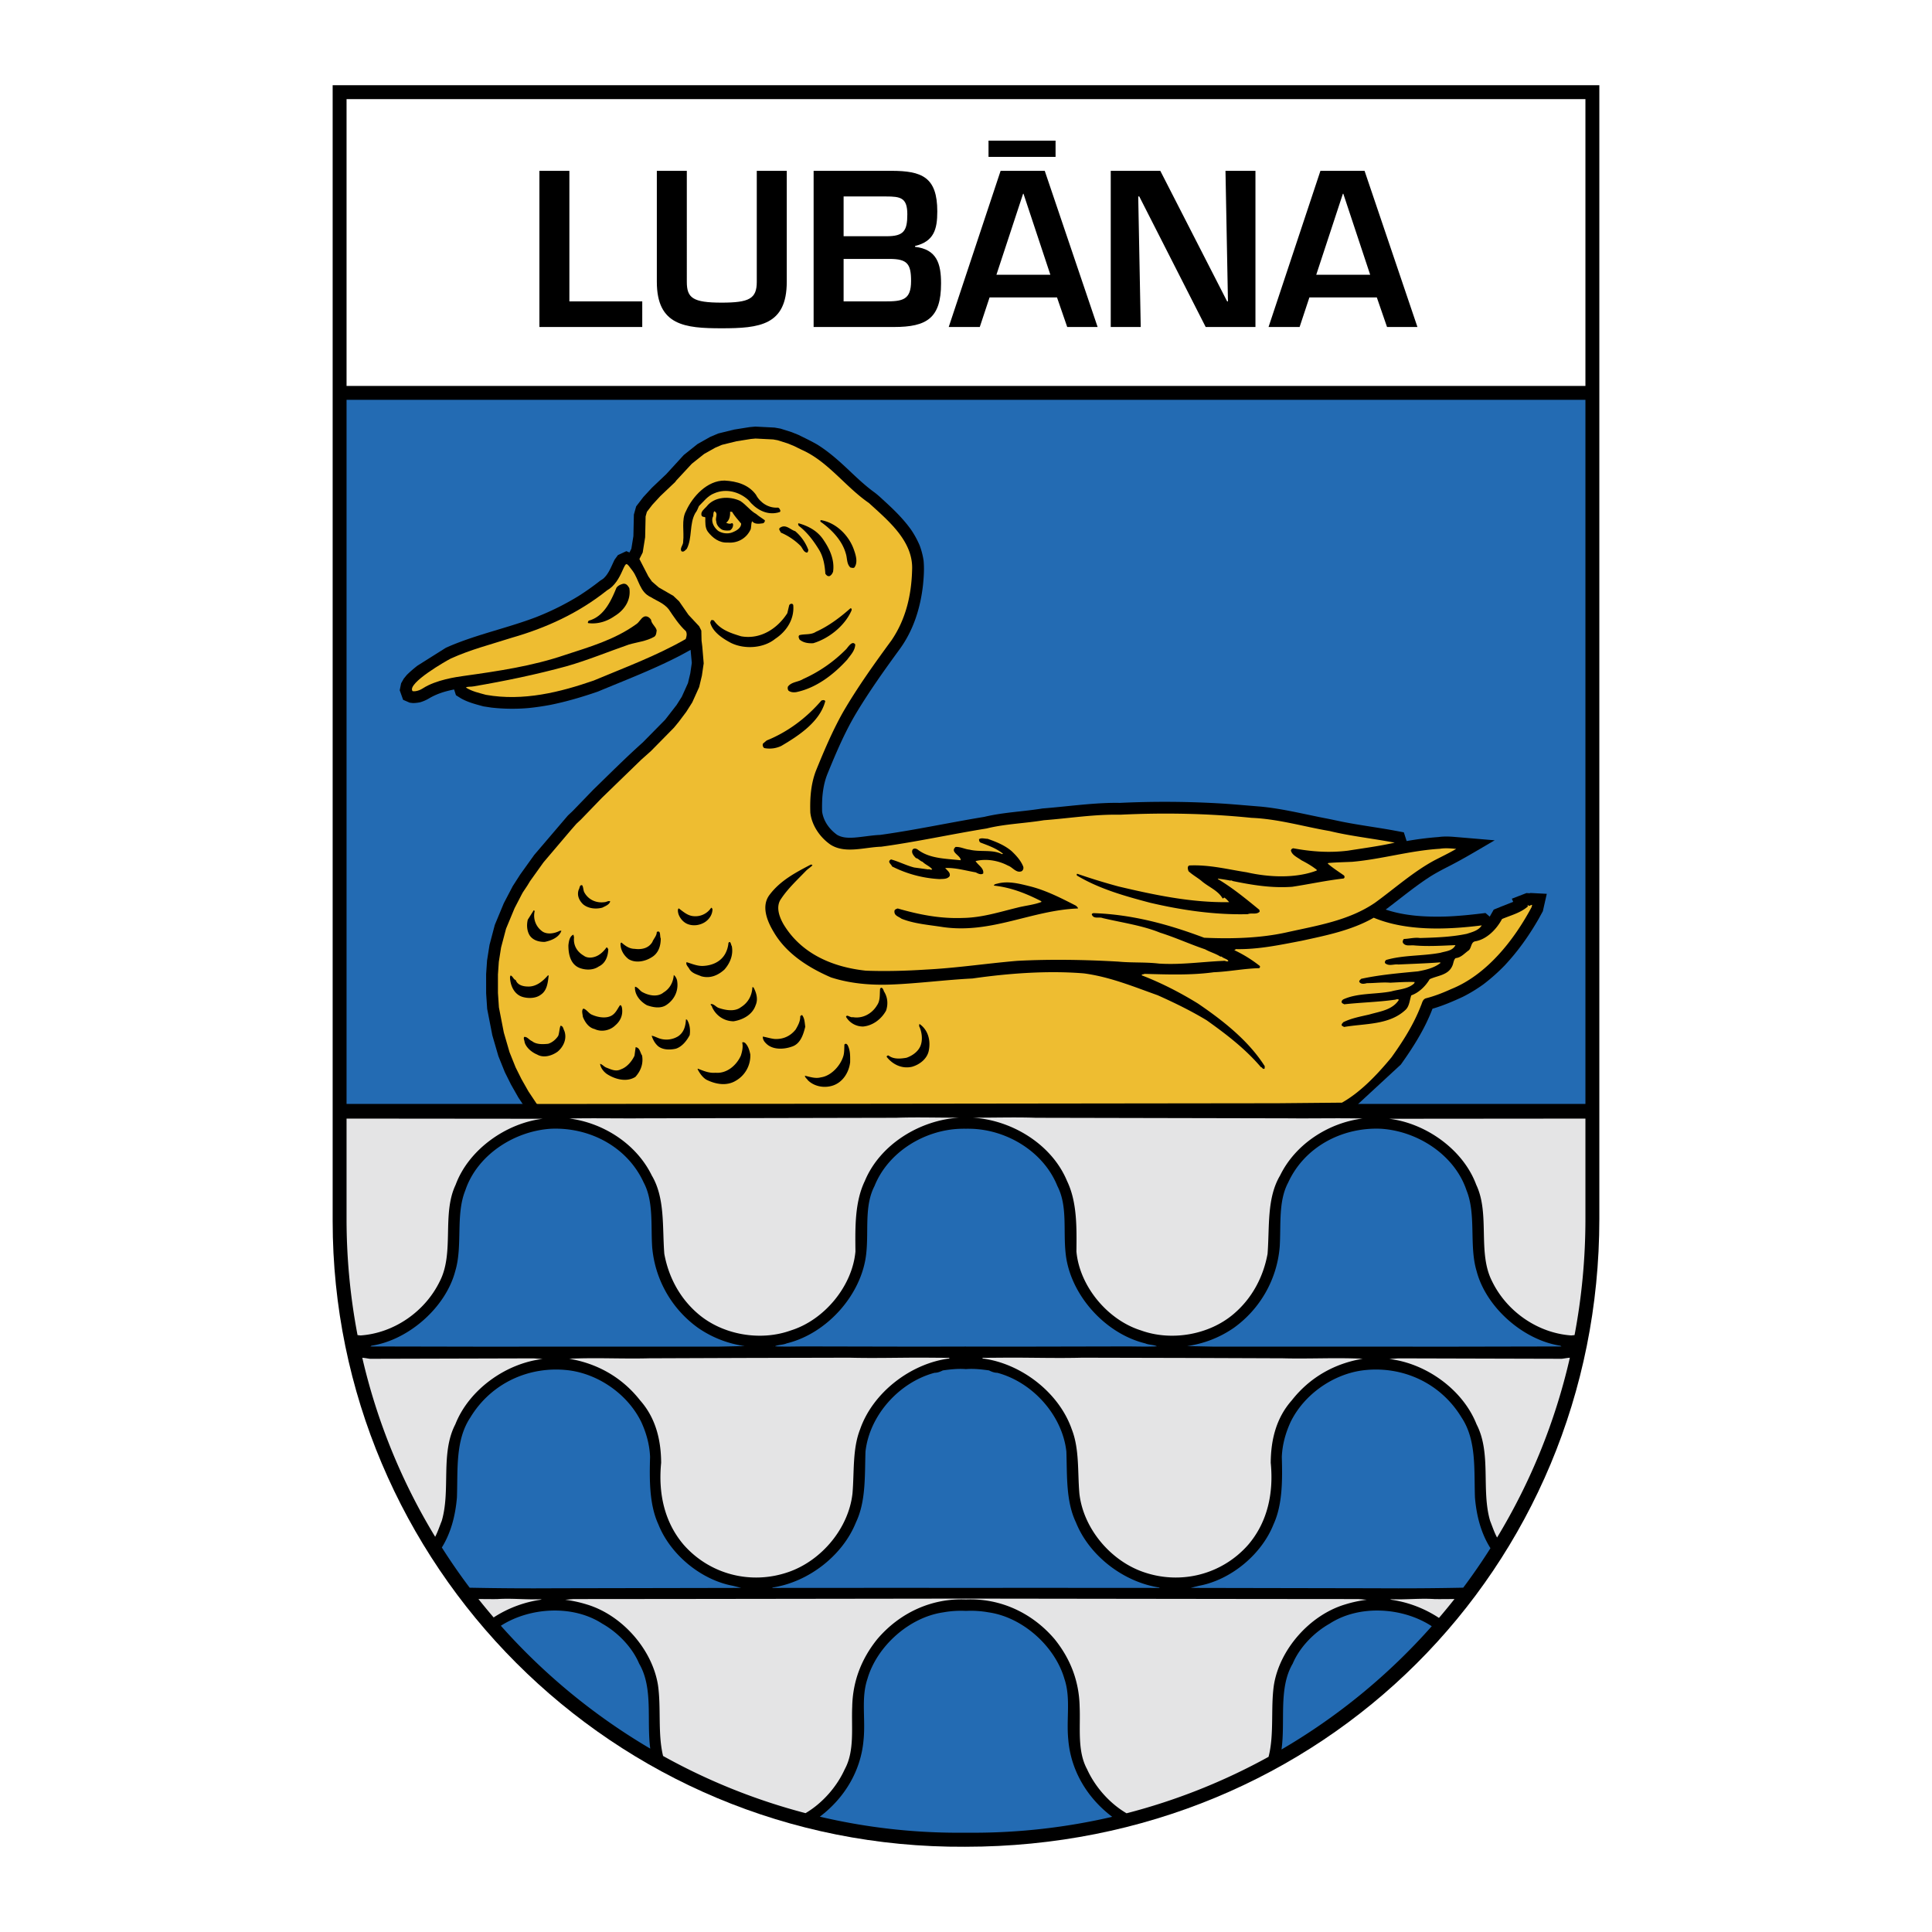 <svg xmlns="http://www.w3.org/2000/svg" width="2500" height="2500" viewBox="0 0 192.756 192.756"><g fill-rule="evenodd" clip-rule="evenodd"><path fill="#fff" d="M0 0h192.756v192.756H0V0z"/><path d="M159.566 8.504v113.113c0 34.76-27.533 62.635-63.272 62.635-35.316.221-63.105-28.34-63.105-62.42V8.504h126.377z"/><path d="M158.178 39.89v70.249H34.576V39.89h123.602z" fill="#236bb3"/><path d="M82.044 79.556c-.028.474-.034.945-.021 1.421.141.955.715 1.747 1.485 2.308.526.313 1.131.317 1.726.281.861-.065 1.711-.23 2.576-.267 3.483-.482 6.922-1.232 10.392-1.8 1.908-.46 3.875-.523 5.807-.838 2.338-.181 4.656-.521 7.006-.56.24-.001.482-.001.727.002a94.784 94.784 0 0 1 10.336.076c1.209.082 2.418.194 3.627.289 2.188.199 4.303.737 6.453 1.156.576.108 1.145.234 1.721.354 1.615.323 3.25.537 4.873.822.436.078.873.162 1.309.243l.279.87a31.68 31.68 0 0 1 3.189-.402c.514-.072 1.021-.058 1.539-.016 1.352.112 2.703.229 4.057.343-1.533.887-3.043 1.812-4.621 2.615-.648.33-1.271.659-1.885 1.049-1.457.947-2.793 2.056-4.178 3.102l-.191.143c1.951.657 4.09.756 6.133.691 1.285-.054 2.547-.189 3.824-.347l.424.363.398-.7.74-.301 1.203-.475-.135-.314 1.463-.564.291.021.113-.027 1.619.083-.393 1.736-.424.772c-.975 1.694-2.074 3.241-3.414 4.668a19.2 19.2 0 0 1-2.088 1.85c-.662.475-1.324.881-2.053 1.248-.986.457-1.988.887-3.033 1.191-.172.469-.385.936-.598 1.387-.715 1.479-1.604 2.844-2.557 4.18l-5.1 4.713-.455.262-6.748.061-41.395.053c-10.859.006-21.719.02-32.579.02l-.672-.17-1.098-1.65-.737-1.299-.612-1.23-.645-1.605-.602-2.072-.514-2.635-.104-1.557-.001-1.918.093-1.353.245-1.552.528-2 .899-2.164.892-1.705.741-1.154 1.396-1.95 3.367-3.943.471-.441 2.062-2.134c1.632-1.583 3.236-3.196 4.933-4.709l2.237-2.272 1.138-1.467.524-.828.61-1.352.233-.977.152-1.043-.122-1.302c-.349.196-.698.388-1.052.576-2.653 1.376-5.443 2.44-8.2 3.589-1.556.535-3.115.998-4.73 1.324-.716.134-1.428.24-2.154.314a18.59 18.59 0 0 1-3.729-.042l-.806-.123c-.779-.212-1.526-.397-2.239-.799l-.5-.313-.183-.573c-.892.175-1.744.433-2.527.905-.281.162-.531.27-.842.367-.26.054-.482.082-.749.083l-.313-.039-.658-.285-.339-.953.142-.697.267-.468.298-.363c.34-.335.682-.628 1.057-.921l2.839-1.788.41-.181c2.781-1.178 5.755-1.797 8.572-2.868a26.737 26.737 0 0 0 4.26-2.116 25.868 25.868 0 0 0 2.17-1.539c.11-.066.21-.128.311-.208.551-.497.792-1.242 1.119-1.887l.324-.448.844-.394.309.133.191-.379.202-1.256.048-2.148.229-.817.717-.934.856-.927 1.433-1.36 1.744-1.905 1.369-1.092 1.255-.708.813-.346 1.578-.389 1.54-.246.586-.053 1.915.097.595.105 1.102.348.702.283c.637.319 1.28.617 1.893.978 1.135.714 2.104 1.578 3.076 2.494.813.769 1.615 1.535 2.517 2.2.384.271.719.599 1.067.915.975.89 1.895 1.787 2.667 2.864a9.1 9.1 0 0 1 .857 1.568c.188.504.311.976.392 1.507.08.831.022 1.663-.062 2.491-.265 2.292-.961 4.492-2.331 6.369-1.528 2.091-3.027 4.198-4.36 6.419-1.125 1.896-1.987 3.93-2.818 5.965-.321.778-.461 1.562-.53 2.391z"/><path d="M80.018 44.89c2.598 1.159 4.307 3.663 6.669 5.291 1.93 1.761 4.444 3.816 4.314 6.671-.066 2.597-.655 4.962-2.045 7.018-1.715 2.341-3.415 4.713-4.854 7.193-1.063 1.891-1.897 3.875-2.699 5.844-.504 1.318-.607 2.729-.557 4.173.145 1.277.968 2.468 2.012 3.19 1.474.938 3.392.253 5.059.206 3.49-.476 7.013-1.254 10.52-1.819 1.838-.458 3.783-.503 5.713-.823 2.562-.193 4.988-.6 7.611-.55 4.383-.21 8.748-.131 13.094.312 2.684.111 5.207.875 7.811 1.319 2.049.502 4.346.747 6.486 1.158-1.482.338-3.121.554-4.68.8-1.885.229-3.643.094-5.445-.239-.123.029-.217.105-.232.226.119.472.674.689 1.041.965.539.277 1.045.569 1.535.953v.076c-2.104.805-4.787.678-6.99.175-1.879-.288-3.711-.772-5.717-.681-.248.089-.143.409-.082.576.383.353.828.599 1.258.937.705.628 1.658.955 2.131 1.763.076.046.123-.044.17-.075.168.093.352.292.49.46-3.795.062-7.477-.725-11.002-1.557a62.172 62.172 0 0 1-4.156-1.277c-.062.045-.062.121-.018.182 2.242 1.338 4.768 2.042 7.307 2.714 3.096.722 6.363 1.218 9.727 1.136.402-.164.848.083 1.189-.249l-.029-.183c-1.365-1.119-2.652-2.177-4.141-3.069v-.046c.385.048.816.113 1.201.191.107 0 .186-.029.262.047 1.926.395 3.883.728 5.951.577 1.713-.26 3.383-.627 5.127-.827.125-.06.125-.227.018-.319-.551-.384-1.104-.737-1.596-1.167l.049-.06c.832-.07 1.559-.08 2.391-.119 2.98-.266 5.717-1.111 8.742-1.301.557-.087 1.064-.038 1.635.012-.666.391-1.408.749-2.137 1.124-2.123 1.138-3.986 2.811-5.973 4.254-2.605 1.773-5.727 2.266-8.77 2.941-2.611.588-5.482.672-8.273.545-3.461-1.302-7.078-2.316-11.012-2.453a.243.243 0 0 0-.201.105c.166.533.738.232 1.092.388 1.926.455 3.945.729 5.729 1.456 1.539.483 2.969 1.147 4.492 1.66.49.277 1.045.418 1.521.725l.123.001c.215.199.537.217.676.431-.125.136-.293-.048-.494-.004-2.16.09-4.199.408-6.42.271-1.387-.163-2.652-.065-4.07-.198-3.316-.192-6.816-.249-10.09-.076-3.117.265-6.006.714-9.139.873-1.914.123-3.982.184-5.956.107-3.252-.344-6.419-1.644-8.217-4.634-.426-.748-.804-1.769-.227-2.554.687-1.028 1.619-1.887 2.505-2.807.187-.181.419-.316.606-.512-.03-.106-.185-.078-.216-.047-1.487.779-2.99 1.572-4.05 2.977-.888 1.147-.221 2.687.418 3.74 1.279 2.182 3.521 3.565 5.704 4.509 1.877.607 3.912.789 5.949.713 2.7-.1 5.496-.475 8.167-.605 3.52-.506 7.473-.811 11.125-.508 2.621.354 4.957 1.328 7.357 2.182 1.66.742 3.305 1.543 4.887 2.498 1.934 1.381 3.818 2.809 5.408 4.674.125 0 .139.197.324.168.092-.043.031-.166.062-.256-1.631-2.58-4.236-4.605-6.676-6.264-1.797-1.107-3.672-2.064-5.594-2.807-.031-.152.186-.061.248-.15 2.205.062 4.656.156 6.928-.16 1.559-.064 3.025-.373 4.539-.406.076-.061.107-.167.047-.229a13.064 13.064 0 0 0-2.533-1.569l.17-.104c2.223.047 4.4-.422 6.549-.832 2.488-.543 4.99-1.041 7.191-2.3 3.229 1.346 7.256 1.209 10.777.765-.312.514-.979.677-1.488.84-1.514.322-3.072.372-4.662.42-.57-.081-1.096.083-1.621.094-.109.136-.156.303-.064.425.275.336.693.172 1.125.221 1.387.117 2.73.021 4.088-.03-.297.59-.961.6-1.502.763-1.793.336-3.705.215-5.42.719-.094.091-.156.196-.096.319.383.337.879.066 1.326.131 1.357-.066 2.699-.102 4.135-.211l.078.045c-.637.512-1.473.703-2.26.85-1.93.184-3.859.35-5.668.746-.078.092-.217.166-.188.303.184.275.523.188.771.127.771.008 1.512-.109 2.314-.043.787-.039 1.559-.094 2.422-.072.029.092-.047.152-.109.211-.637.512-1.471.521-2.213.729-1.59.307-3.363.143-4.787.799-.156.105-.219.258-.096.379l.199.109c1.652-.186 3.334-.219 4.986-.449.154.002.326-.135.463.004-.656 1.027-1.906 1.154-2.957 1.465-.896.207-1.793.367-2.598.771-.062.105-.219.195-.127.348l.215.123c2.117-.363 4.521-.178 6.154-1.73.373-.377.377-.939.551-1.424.758-.268 1.426-.916 1.832-1.611.775-.373 1.854-.381 2.264-1.335.125-.257.111-.591.33-.772.539-.042.883-.479 1.316-.78.279-.271.207-.803.625-.892 1.158-.188 2.152-1.214 2.686-2.228.883-.373 1.855-.609 2.586-1.257l-.045-.106.076-.029.016.061c.123.077.232-.104.371-.073l-.049.212c-1.723 3.238-4.449 6.756-8.039 8.188-.82.373-1.656.701-2.537.924-.324.133-.344.467-.469.725-.709 1.848-1.77 3.525-2.939 5.158-1.387 1.676-3.051 3.455-4.941 4.52l-6.434.059-24.266.029-17.125.021-26.118.016-2.33.006h-3.982l-.09-.023-.823-1.236-.7-1.236-.577-1.158-.605-1.508-.571-1.965-.489-2.51-.097-1.443v-1.838l.086-1.261.228-1.441.493-1.864.849-2.044.721-1.392.109-.197.453-.68.266-.438 1.341-1.874 2.756-3.245.529-.604.451-.422 2.068-2.141 3.28-3.18.668-.648.963-.858 2.301-2.337.483-.589.748-.997.594-.938.69-1.529.271-1.137.18-1.229-.142-1.687-.072-.578-.023-1.003-.213-.427-1.071-1.147-.931-1.344-.582-.551-1.444-.832-.689-.597-.351-.504-.897-1.739.329-.65.243-1.518.047-2.081.127-.455.545-.71.793-.86 1.477-1.402.125-.166 1.54-1.659 1.227-.978 1.116-.629.665-.284 1.438-.354 1.452-.232.463-.042 1.758.089.447.08.984.311.615.248.833.409z" fill="#eebd31"/><path d="M94.691 135.471l.045.061c-3.859.488-7.647 3.391-8.925 7.072-.771 1.969-.573 4.25-.759 6.404-.381 3.432-3.044 6.662-6.354 7.822-3.76 1.322-7.886.26-10.501-2.723-1.909-2.248-2.536-5.123-2.234-8.16-.013-2.338-.566-4.5-2.096-6.229-1.833-2.338-4.321-3.693-7.079-4.154 2.623-.133 5.322.025 7.96-.047l9.426-.035 10.583-.025c2.39.062 4.953-.008 7.296-.006l2.638.02zM77.129 134.32h.046l.047.002-.093-.002zM98.051 135.471l-.045.061c3.859.488 7.646 3.391 8.926 7.072.771 1.969.572 4.25.758 6.404.383 3.432 3.045 6.662 6.355 7.822 3.76 1.322 7.887.26 10.5-2.723 1.912-2.248 2.537-5.123 2.236-8.16.012-2.338.566-4.5 2.096-6.229 1.832-2.338 4.32-3.693 7.078-4.154-2.623-.133-5.322.025-7.959-.047l-9.428-.035-10.582-.025c-2.391.062-4.953-.008-7.297-.006l-2.638.02zM115.613 134.32h-.047l-.045.002.092-.002zM97.002 111.508c3.92.215 7.934 2.645 9.459 6.324 1.004 2.09.961 4.596.934 7.025.305 3.432 3.076 6.828 6.447 7.881 3.049 1.102 6.807.436 9.244-1.648 1.854-1.578 2.963-3.715 3.379-5.996.209-2.689-.09-5.559 1.25-7.816 1.533-3.141 4.818-5.248 8.225-5.684-2.547-.057-4.938.008-7.498-.02l-25.1-.053c-2.1-.076-4.258.002-6.34-.013zM35.672 133.203a61.672 61.672 0 0 1-1.096-11.586v-10.016l19.574.018c-3.66.443-7.398 3.074-8.691 6.588-1.395 2.922-.113 6.744-1.57 9.604-1.458 3.027-4.561 5.191-7.91 5.426-.099-.01-.203-.02-.307-.034zM43.418 153.328a60.601 60.601 0 0 1-7.273-17.865c.295.02.692.104.804.104l16.291-.043.894.066c-3.658.428-7.335 3.043-8.705 6.512-1.503 2.891-.452 6.559-1.355 9.637-.211.521-.392 1.081-.656 1.589zM49.25 161.373a65.115 65.115 0 0 1-1.516-1.838c.617.002 1.24.014 1.863.006 1.435-.096 2.823.066 4.304.018l.153.031c-1.699.23-3.34.832-4.804 1.783zM126.564 175.279a60.847 60.847 0 0 1-14.168 5.633c-1.721-1.008-3.152-2.662-3.938-4.398-1-1.832-.648-4.174-.742-6.238-.051-2.582-.947-4.809-2.488-6.727-2.254-2.654-5.447-4.111-8.857-3.971-3.41-.141-6.603 1.316-8.856 3.971-1.542 1.918-2.438 4.145-2.489 6.727-.094 2.064.258 4.406-.744 6.238-.781 1.729-2.202 3.375-3.911 4.385a60.955 60.955 0 0 1-14.215-5.705c-.543-2.213-.183-4.799-.507-7.055-.558-3.559-3.569-7-7.094-8.059a12.754 12.754 0 0 0-2.171-.473l.849-.068 10.922-.01 15.412-.02 10.306-.014c.84.002 1.671.002 2.5-.002.828.004 1.658.004 2.5.002l10.305.014 15.412.02 10.922.01.85.068c-.756.098-1.479.256-2.172.473-3.525 1.059-6.537 4.5-7.096 8.059-.33 2.285.047 4.91-.53 7.14z" fill="#e4e4e5"/><path d="M142.846 162.248a61.221 61.221 0 0 1-14.99 12.299c.4-2.848-.322-6.111 1.117-8.564.682-1.615 2.105-3.1 3.688-3.992 2.944-1.913 7.284-1.643 10.185.257zm-31.881 19.016a61.276 61.276 0 0 1-13.98 1.588h-1.387c-4.727 0-9.351-.555-13.803-1.602 2.495-1.885 4.105-4.613 4.362-7.654.216-2.111-.261-4.164.387-6.09.936-3.242 4.151-6.15 7.565-6.641a9.862 9.862 0 0 1 2.263-.145c.742-.039 1.5.008 2.263.145 3.414.49 6.629 3.398 7.564 6.641.648 1.926.17 3.979.387 6.09.258 3.047 1.877 5.781 4.379 7.668zm-46.089-6.803a61.837 61.837 0 0 1-14.906-12.26c2.901-1.857 7.192-2.107 10.113-.211 1.582.893 3.005 2.377 3.686 3.992 1.425 2.428.733 5.651 1.107 8.479zM46.86 158.406a61.114 61.114 0 0 1-2.777-4.012c.915-1.479 1.35-3.186 1.505-4.984.099-2.795-.171-5.729 1.343-7.996 2.062-3.402 5.856-5.182 9.833-4.695 2.99.387 5.889 2.414 7.226 5.174.485 1.066.815 2.209.868 3.455-.065 2.277-.083 4.754.826 6.734 1.195 3.018 4.261 5.547 7.434 6.133l.832.205-.895.008-17.618.033c-2.912.021-5.718.002-8.577-.055zm49.512.02l6.24-.006 13.051.008c0-.031.047-.031.062-.031-3.568-.52-7.029-3.137-8.381-6.514-1.004-2.104-.869-4.643-.951-7.057-.398-3.613-3.355-6.916-6.895-7.863-.277.004-.557-.102-.82-.236-.732-.104-1.527-.193-2.306-.129-.779-.064-1.574.025-2.308.129-.262.135-.542.24-.82.236-3.54.947-6.495 4.25-6.894 7.863-.081 2.414.054 4.953-.95 7.057-1.354 3.377-4.813 5.994-8.381 6.514.015 0 .062 0 .061.031l13.051-.008 6.241.006zm52.331-3.963a60.624 60.624 0 0 1-2.717 3.941c-2.895.059-5.732.078-8.68.057l-17.617-.033-.896-.008.832-.205c3.174-.586 6.24-3.115 7.436-6.133.91-1.98.891-4.457.826-6.734.053-1.246.383-2.389.867-3.455 1.336-2.76 4.236-4.787 7.227-5.174 3.977-.486 7.77 1.293 9.832 4.695 1.514 2.268 1.244 5.201 1.344 7.996.155 1.826.603 3.559 1.546 5.053zm-20.182-36.479c-.988 1.846-.707 4.229-.844 6.402a11.068 11.068 0 0 1-4.566 8.084 10.803 10.803 0 0 1-4.676 1.828l2.701.057h14.1l9.857.002 10.691-.021-.109-.074c-3.705-.564-7.418-3.834-8.357-7.457-.76-2.516-.012-5.605-1.004-8.043-1.184-3.545-4.904-5.934-8.578-6.148-3.888-.153-7.605 1.849-9.215 5.37zm-32.149 16.362l4.664.01 11.061-.023c1.096-.008 2.223.045 3.332-.01-.309-.166-.803-.131-1.174-.295-4.049-.988-7.52-4.91-7.938-8.994-.25-2.322.209-4.711-.824-6.707-1.354-3.377-4.965-5.6-8.59-5.709a11.729 11.729 0 0 0-.53-.004 11.718 11.718 0 0 0-.53.004c-3.627.109-7.238 2.332-8.591 5.709-1.034 1.996-.575 4.385-.824 6.707-.417 4.084-3.888 8.006-7.937 8.994-.372.164-.866.129-1.175.295 1.11.055 2.237.002 3.331.01l11.062.023 4.663-.01zm-32.151-16.362c.988 1.846.707 4.229.844 6.402a11.067 11.067 0 0 0 4.565 8.084 10.809 10.809 0 0 0 4.675 1.828l-2.7.057h-14.1l-9.857.002-10.691-.021.109-.074c3.706-.564 7.418-3.834 8.358-7.457.759-2.516.011-5.605 1.002-8.043 1.185-3.545 4.905-5.934 8.579-6.148 3.891-.153 7.607 1.849 9.216 5.37z" fill="#236bb3"/><path d="M145.115 159.535a61.04 61.04 0 0 1-1.549 1.885 11.687 11.687 0 0 0-4.879-1.83l.154-.031c1.482.049 2.869-.113 4.305-.018.659.008 1.319-.004 1.969-.006zM156.625 135.461a60.655 60.655 0 0 1-7.262 17.939c-.285-.527-.475-1.115-.693-1.662-.904-3.078.148-6.746-1.355-9.637-1.369-3.469-5.045-6.084-8.705-6.512l.895-.066 16.291.043c.114 0 .532-.089.829-.105zM158.178 111.602v10.016c0 3.971-.375 7.84-1.084 11.584-.111.014-.225.025-.33.035-3.35-.234-6.451-2.398-7.91-5.426-1.457-2.859-.176-6.682-1.57-9.604-1.293-3.514-5.031-6.145-8.691-6.588l19.585-.017zM95.742 111.508c-3.92.215-7.935 2.645-9.46 6.324-1.003 2.09-.961 4.596-.934 7.025-.304 3.432-3.077 6.828-6.448 7.881-3.048 1.102-6.807.436-9.243-1.648-1.854-1.578-2.964-3.715-3.378-5.996-.211-2.689.089-5.559-1.25-7.816-1.534-3.141-4.818-5.248-8.225-5.684 2.545-.057 4.936.008 7.498-.02l25.098-.053c2.1-.076 4.26.002 6.342-.013z" fill="#e4e4e5"/><path fill="#fff" d="M34.576 38.503h123.602V9.889l-123.602.003v28.611z"/><path d="M56.808 17.045h-2.991v15.58h10.261V30.07h-7.271V17.045h.001zm18.696 0v11.072c0 1.683-.748 2.077-3.511 2.077-2.888 0-3.469-.478-3.469-2.077V17.045h-2.991v11.072c0 4.362 2.804 4.636 6.46 4.636 3.781 0 6.502-.294 6.502-4.636V17.045h-2.991zm8.663 8.788h4.591c1.766 0 2.14.499 2.14 2.202 0 1.911-.852 2.036-2.638 2.036h-4.093v-4.238zm5.027 6.792c3.282 0 4.695-.893 4.695-4.342 0-1.973-.416-3.407-2.597-3.656v-.083c1.89-.458 2.222-1.662 2.222-3.449 0-3.427-1.537-4.051-4.59-4.051h-7.749v15.58h8.019v.001zm-5.027-13.024h4.217c1.475 0 2.14.125 2.14 1.787s-.374 2.181-2.057 2.181h-4.3v-3.968zm21.292 10.075l1.018 2.95h3.033l-5.275-15.58H99.83l-5.176 15.58h3.098l.977-2.95h6.73zm-.664-2.264h-5.381l2.66-8.081h.041l2.68 8.081zm-6.17-13.379v1.621h6.689v-1.621h-6.689zm23.889 16.037h-.082l-6.668-13.025h-4.945v15.58h2.992l-.25-13.025h.104l6.627 13.025h4.965v-15.58h-2.99l.247 13.025zm14.853-.394l1.018 2.95h3.033l-5.275-15.58h-4.404l-5.176 15.58h3.098l.977-2.95h6.729zm-.664-2.264h-5.381l2.658-8.081h.043l2.68 8.081zM75.417 49.351c.425.824 1.286 1.362 2.196 1.293.154.032.199.184.245.306.014.183-.186.15-.264.195-1.175.28-2.234-.381-2.921-1.252-.904-.828-2.228-1.187-3.404-.679-.666.253-1.086.842-1.538 1.28-.11.257-.189.484-.36.696-.61 1.074-.282 2.458-.846 3.563-.155.136-.311.378-.542.239-.183-.32.205-.606.177-.971.116-.956-.199-2.174.286-3.036.644-1.438 2.106-3.052 3.85-3.039 1.234.07 2.389.413 3.121 1.405z"/><path d="M73.854 49.978c.599.384.995.979 1.61 1.318.26.229.567.399.843.614.03.137-.095.303-.218.302-.386.058-.803.101-1.047-.206-.157.303-.036.683-.208.925-.438.832-1.291 1.281-2.231 1.198-.849.054-1.508-.467-1.981-1.078-.29-.397-.255-.944-.251-1.43-.138-.092-.308-.002-.384-.215-.09-.365.251-.59.5-.862.779-1.011 2.291-1.076 3.367-.566z"/><path d="M71.462 52.01c.013.35.272.655.564.825.215.108.523.11.802.082a.652.652 0 0 0 .312-.574c.001-.076-.06-.152-.122-.153-.17.121-.401.043-.57-.034.341-.271.406-.666.395-1.106l.2.016c.244.427.596.795.901 1.177-.004.456-.5.726-.887.874-.449.179-1.034.099-1.418-.162-.398-.337-.672-.811-.545-1.326.125-.167.019-.441.175-.622.431.2.058.653.193 1.003z" fill="#eebd31"/><path d="M85.216 54.909c.181.518.391 1.233.018 1.717-.125.075-.247.013-.386-.003-.398-.367-.301-.929-.468-1.416-.36-1.294-1.431-2.396-2.505-3.148-.046-.03-.029-.167.033-.167 1.571.27 2.841 1.601 3.308 3.017zM82.2 53.929c.61.901 1.08 1.968.917 3.106-.063.182-.172.348-.342.438-.217.059-.339-.109-.43-.231-.055-.867-.203-1.703-.645-2.42-.548-.885-1.159-1.71-2.018-2.37-.015-.061-.106-.199.001-.243.985.281 1.923.774 2.517 1.72zM80.65 54.875c-.031.091-.032.243-.156.257-.354-.063-.428-.489-.658-.704a6.226 6.226 0 0 0-1.934-1.291c-.06-.183-.306-.367-.027-.517.543-.33.986.235 1.463.376a4.512 4.512 0 0 1 1.312 1.879z"/><path d="M63.106 56.942c.656.876.699 2.136 1.849 2.645.583.369 1.261.586 1.75 1.183.519.764 1.037 1.573 1.726 2.201.137.259.073.547-.021.79-2.929 1.679-6.085 2.84-9.18 4.139-3.311 1.145-7.005 2.089-10.748 1.423-.677-.188-1.417-.345-2-.729.17-.121.51-.057.772-.116 3.151-.538 6.257-1.183 9.287-2.011 2.119-.606 4.13-1.442 6.188-2.156.851-.252 1.777-.336 2.552-.786.202-.15.204-.409.237-.636-.09-.38-.52-.642-.563-1.052-.152-.244-.429-.428-.708-.309-.325.165-.451.543-.777.754-2.172 1.563-4.692 2.273-7.136 3.075-3.21 1.091-6.583 1.595-10.071 2.082-.687.096-2.754.379-4.08 1.241-.511.333-.996.305-1.026.265-.583-.768 3.457-3.071 3.835-3.249 1.936-.882 4.022-1.413 6.063-2.066 3.417-.977 6.637-2.441 9.509-4.729.774-.435 1.213-1.236 1.527-1.948.412-.9.365-.879 1.015-.011z" fill="#eebd31"/><path d="M62.787 58.674c.192 1.156-.464 2.184-1.457 2.784-.745.526-1.673.838-2.644.709-.077-.046.001-.167.048-.242 1.53-.399 2.252-2.019 2.772-3.291.171-.227.435-.331.666-.39.341-.042.478.216.615.43zM79.142 60.362c.128 1.383-.637 2.608-1.8 3.374-1.164.948-3.062 1.07-4.415.407-.784-.416-1.812-1.062-2.067-2.021.032-.106.048-.212.157-.272l.2.047c.671.962 1.718 1.274 2.718 1.585 1.926.349 3.631-.762 4.615-2.304l.191-.804c.093-.151.325-.209.401-.012zM84.922 60.983c-.675 1.483-2.243 2.732-3.789 3.191-.51.027-1.003-.053-1.371-.375-.045-.152-.152-.275-.012-.426.51-.148 1.157-.006 1.653-.337 1.239-.553 2.387-1.41 3.443-2.344.186-.012.123.216.076.291zM85.328 64.297c-.02.623-.471 1.06-.799 1.514-1.369 1.509-3.107 2.832-5.085 3.242-.293.044-.556.011-.771-.142a.446.446 0 0 1-.058-.411c.358-.483 1.037-.448 1.502-.748a14.119 14.119 0 0 0 4.328-3.006c.203-.241.594-.861.883-.449zM82.337 69.957c-.541 2.062-2.649 3.443-4.385 4.463a2.729 2.729 0 0 1-1.699.215c-.153-.107-.198-.321-.12-.457l.357-.301c2.043-.82 3.936-2.204 5.461-3.984.125-.045.311-.089.386.064zM100.918 84.908c.475.443.934.963 1.16 1.527a.407.407 0 0 1-.143.485c-.541.224-.906-.402-1.367-.557-.922-.493-2.154-.73-3.236-.45.273.427.857.706.762 1.236-.232.165-.541-.004-.74-.112-1.017-.175-2.063-.487-3.051-.434.199.245.552.46.441.809-.234.317-.635.269-1.005.296a11.822 11.822 0 0 1-4.742-1.266c-.06-.213-.413-.383-.226-.609l.124-.09c.785.218 1.522.604 2.308.807l1.417.193c.094-.075.246.108.386-.013-.259-.321-.66-.445-.966-.751-.262-.078-.398-.322-.66-.37-.214-.229-.49-.52-.333-.838.125-.166.355-.119.509-.011 1.166.905 2.755.902 4.265 1.065l.031-.045c-.073-.472-1.089-.768-.514-1.28.494-.027.908.22 1.386.269 1.062.266 2.285-.044 3.251.45l.094-.045c-.689-.552-1.475-.816-2.244-1.111-.139-.092-.137-.213-.152-.335.234-.165.572-.041.865-.039.829.295 1.675.621 2.38 1.219zM107.355 90.364c.061.076.199.168.197.274-4.645.178-8.627 2.548-13.466 1.858-1.417-.224-2.867-.325-4.143-.836-.276-.214-.738-.294-.704-.75.001-.167.187-.227.326-.271 2.062.593 4.173 1.034 6.503.945 1.929-.031 3.646-.595 5.408-1.022.787-.207 1.652-.276 2.426-.574l-.016-.076c-1.475-.755-3.012-1.375-4.723-1.555.016-.152.232-.166.387-.209 1.066-.281 2.205.031 3.223.282 1.602.407 3.108 1.178 4.582 1.934zM58.278 88.991c.38.747 1.179 1.133 2.028 1.018.186.001.387-.165.572-.087-.064.334-.498.482-.776.632-.649.177-1.42.096-1.926-.333-.383-.367-.641-.886-.436-1.461.109-.151.065-.5.343-.438.122.182.104.455.195.669zM71.084 90.713c-.004.531-.316 1-.751 1.286-.496.315-1.145.417-1.714.2-.446-.171-.797-.599-.933-1.025-.045-.168-.104-.457.035-.547.429.322.859.706 1.398.77a1.88 1.88 0 0 0 1.827-.822c.078-.03.123.107.138.138zM53.326 90.989a1.924 1.924 0 0 0 .68 1.858c.49.444 1.325.299 1.851.014l.155.001c-.237.667-1.011.98-1.66 1.111-.555.011-1.171-.145-1.507-.649-.274-.443-.316-1.036-.188-1.566l.593-.938c.077.002.107.108.076.169zM65.924 93.636c-.006.759-.228 1.487-.94 1.892-.62.39-1.562.595-2.269.165-.46-.353-.81-.902-.806-1.525 0-.061.047-.136.109-.121.368.322.767.613 1.291.618.709.097 1.404-.051 1.779-.686.126-.333.437-.604.44-1 .434-.208.275.413.396.657zM57.271 93.51c-.083.789.282 1.43.958 1.83.46.353 1.171.191 1.605-.125.249-.165.498-.437.669-.678.078-.061.123.107.184.153-.021.699-.258 1.412-.955 1.74-.543.375-1.283.371-1.883.152-.938-.355-1.146-1.39-1.139-2.287.049-.395.115-.88.502-1.044l.059.259zM73.015 94.403c.163.882-.183 1.7-.743 2.335-.637.572-1.411.914-2.304.666-.43-.186-.923-.281-1.197-.738-.106-.215-.382-.414-.272-.671.523.156 1.077.404 1.647.376.88-.039 1.762-.396 2.216-1.228.172-.318.283-.682.317-1.076.217-.272.244.214.336.336zM67.543 97.779c.193.975-.2 1.914-1.053 2.484-.574.391-1.329.248-1.944.031-.676-.371-1.257-1.074-1.189-1.848.308.047.49.43.767.553.599.324 1.492.512 2.083.016.651-.391.964-1.057 1.016-1.738.153.108.259.305.32.502zM54.742 97.318c-.083.699-.151 1.504-.787 1.924-.481.375-1.237.385-1.791.229-.877-.248-1.256-1.162-1.281-1.969.031-.061.001-.182.094-.166.2.094.259.383.475.443.196.52.751.645 1.244.648.802.021 1.454-.521 1.968-1.109h.078zM88.19 98.908c.366.564.438 1.248.216 1.916-.47.861-1.338 1.508-2.295 1.592a1.957 1.957 0 0 1-1.705-.969c.095-.289.415.109.678.035 1.001.174 1.931-.365 2.416-1.182.344-.484.256-1.107.307-1.654.187-.271.338.11.383.262zM75.173 98.506c.289.52.484 1.189.218 1.779-.316.955-1.277 1.463-2.203 1.609-.957-.008-1.77-.576-2.149-1.43.017-.121-.214-.199-.106-.289.294-.029.492.291.769.385.677.232 1.601.406 2.222-.074.744-.465 1.104-1.191 1.142-1.996l.107.016zM62.045 100.504c.133.699-.103 1.32-.646 1.787-.529.527-1.394.703-2.07.379-.601-.141-.967-.691-1.179-1.225-.013-.258-.164-.639.053-.818.323.078.536.49.859.613.584.262 1.493.436 2.067.016.341-.256.499-.635.717-.951.109-.061.169.091.199.199zM80.341 102.434c-.191.773-.476 1.729-1.357 1.994-.758.27-1.808.322-2.451-.23-.245-.215-.444-.459-.426-.777.37.062.754.188 1.155.236.863.053 1.591-.277 2.121-.941.235-.408.469-.816.458-1.332.062-.047.171-.182.231-.045.214.319.211.714.269 1.095zM68.545 101.736c.274.443.347 1.006.266 1.537-.282.545-.765 1.164-1.384 1.357-.587.131-1.281.127-1.756-.242-.337-.291-.535-.672-.655-1.053.215.031.431.141.661.232a2.24 2.24 0 0 0 1.991-.182c.59-.406.733-1.043.77-1.682l.107.033zM92.665 104.82c-.161.834-.937 1.406-1.679 1.613-1.02.234-1.958-.258-2.522-.992.001-.121.156-.18.248-.088.476.338 1.155.281 1.726.18.619-.209 1.286-.689 1.461-1.371.159-.561.057-1.275-.202-1.795l.032-.213c.859.584 1.144 1.635.936 2.666zM56.303 102.846c.287.775-.074 1.578-.664 2.074-.558.406-1.394.674-2.054.289-.492-.201-1.075-.66-1.24-1.209-.014-.197-.151-.412-.042-.547.309-.029.491.307.768.416.429.352 1.077.326 1.618.27.402-.119.774-.434 1.009-.797.11-.318.114-.713.224-1.002.277.017.275.336.381.506zM74.859 105.203a2.88 2.88 0 0 1-1.44 2.617c-.93.57-2.054.348-2.945-.1-.384-.23-.674-.658-.872-1.039l.016-.061c.539.201 1.092.465 1.771.408 1.141.1 2.104-.758 2.528-1.713.126-.393.238-.863.134-1.305.093-.061.216-.014.308.062.306.324.411.719.5 1.131zM84.819 105.977c-.116 1.031-.772 2.09-1.87 2.371-.819.221-1.759.018-2.355-.58-.076-.137-.276-.246-.29-.443.493.111 1.047.312 1.588.164 1.065-.143 2.015-1.23 2.27-2.201.08-.332.067-.713.085-1.076.14-.137.232-.061.323.062.273.533.254 1.08.249 1.703zM64.059 105.303c.148.822-.135 1.549-.665 2.137-.883.57-2.084.229-2.882-.311-.322-.244-.597-.611-.64-.992.23.064.383.277.599.369.461.172.953.449 1.479.18.603-.209 1.102-.812 1.353-1.357l.115-.85c.431.048.443.55.641.824z"/></g></svg>